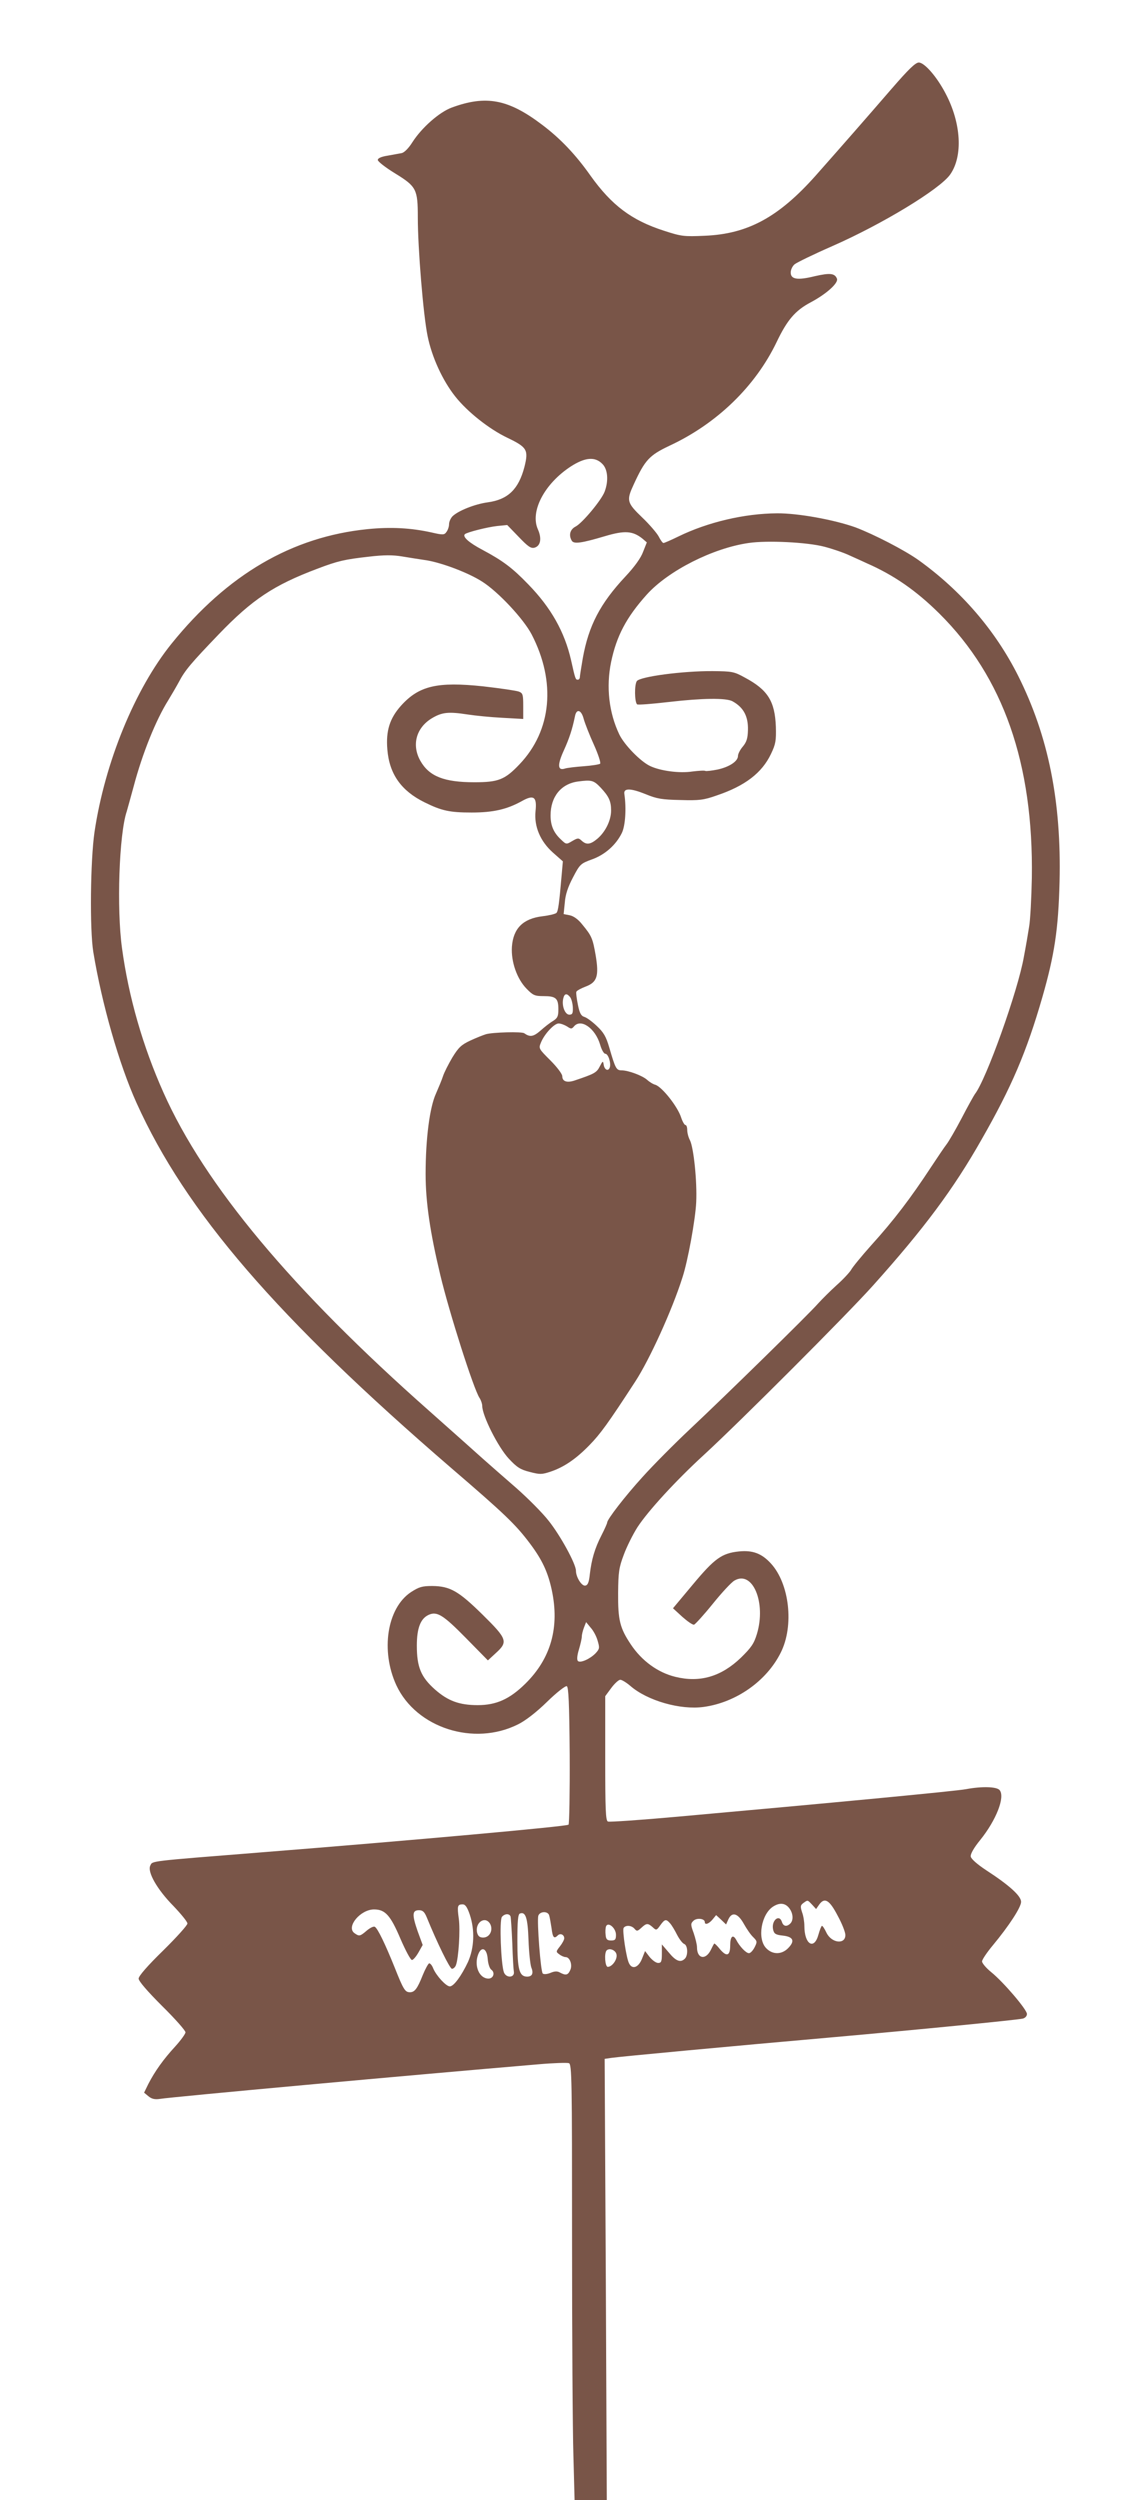 <?xml version="1.0" standalone="no"?>
<!DOCTYPE svg PUBLIC "-//W3C//DTD SVG 20010904//EN"
 "http://www.w3.org/TR/2001/REC-SVG-20010904/DTD/svg10.dtd">
<svg version="1.0" xmlns="http://www.w3.org/2000/svg"
 width="588pt" height="1280pt" viewBox="0 0 588 1280"
 preserveAspectRatio="xMidYMid meet">
<g transform="translate(0,1280) scale(0.1,-0.1)"
fill="#795548" stroke="none">
<path d="M4569 12348 c-127 -147 -253 -291 -392 -448 -189 -212 -347 -298
-567 -307 -108 -5 -121 -3 -210 26 -165 53 -267 130 -375 281 -76 108 -155
191 -248 261 -174 132 -288 153 -464 88 -64 -24 -153 -103 -200 -176 -20 -32
-42 -54 -56 -57 -12 -2 -44 -8 -72 -13 -32 -5 -50 -13 -50 -22 0 -8 40 -39 89
-69 109 -67 116 -81 116 -225 0 -158 28 -500 50 -607 22 -109 77 -228 141
-309 63 -80 175 -168 267 -212 102 -49 110 -62 88 -150 -30 -114 -84 -167
-189 -181 -65 -9 -151 -43 -180 -72 -9 -10 -17 -27 -17 -40 0 -12 -6 -30 -13
-39 -11 -16 -17 -17 -77 -3 -104 23 -207 29 -327 17 -387 -39 -718 -232 -1004
-586 -188 -233 -342 -608 -395 -965 -21 -145 -25 -499 -6 -615 44 -266 132
-574 221 -771 252 -559 720 -1101 1611 -1869 276 -237 331 -290 404 -387 63
-84 92 -146 112 -238 41 -191 -4 -351 -135 -480 -80 -79 -149 -110 -244 -110
-95 0 -153 22 -219 80 -72 64 -93 115 -93 225 0 89 19 138 60 157 43 20 75 0
191 -118 l113 -115 40 37 c64 58 60 72 -67 197 -124 122 -167 146 -258 147
-53 0 -68 -5 -110 -32 -122 -82 -155 -300 -74 -476 102 -219 398 -314 624
-200 37 18 95 63 148 115 48 47 94 83 101 80 9 -3 13 -85 15 -352 1 -192 -2
-353 -6 -357 -9 -9 -807 -81 -1577 -142 -578 -46 -553 -43 -565 -67 -17 -32
35 -123 118 -207 39 -41 72 -81 72 -90 0 -9 -56 -71 -125 -139 -79 -77 -125
-130 -125 -143 0 -13 45 -65 120 -140 66 -65 120 -126 120 -135 0 -8 -24 -41
-53 -73 -60 -65 -104 -127 -137 -191 l-22 -45 23 -19 c16 -13 32 -17 58 -13
59 10 1286 122 1937 177 78 7 149 9 158 6 15 -6 16 -84 16 -895 0 -489 3 -991
7 -1115 l6 -227 83 0 82 0 -5 1129 -6 1130 34 5 c38 6 615 60 1139 106 418 37
937 88 968 95 13 3 22 13 22 24 0 22 -119 162 -183 214 -26 21 -47 46 -47 55
0 9 25 46 55 82 83 100 145 195 145 223 0 30 -59 84 -179 162 -47 31 -77 58
-79 70 -2 13 17 46 49 85 82 102 128 220 99 255 -15 18 -91 20 -171 5 -51 -10
-696 -71 -1478 -141 -188 -17 -349 -28 -357 -25 -12 4 -14 60 -14 324 l0 318
31 42 c17 23 38 42 46 42 8 0 31 -14 51 -31 87 -76 257 -125 377 -108 166 23
322 133 394 278 69 137 45 353 -51 457 -47 51 -93 68 -163 61 -88 -9 -125 -36
-236 -169 l-102 -122 48 -44 c26 -23 53 -42 60 -40 6 2 50 50 96 107 46 57 96
111 111 119 93 54 163 -113 115 -273 -15 -50 -29 -70 -82 -122 -101 -97 -210
-129 -336 -98 -90 22 -172 82 -228 166 -56 84 -66 124 -65 264 1 105 4 129 29
195 15 41 47 105 70 141 54 83 197 239 340 370 186 171 731 716 868 869 259
289 410 491 554 745 154 269 231 449 312 730 62 216 82 347 88 590 10 411 -57
746 -212 1055 -117 233 -292 436 -511 593 -72 51 -227 131 -322 167 -109 39
-295 73 -402 72 -167 -1 -354 -45 -504 -118 -39 -19 -73 -34 -78 -34 -4 0 -15
15 -24 33 -9 17 -47 62 -85 98 -79 76 -81 87 -43 169 58 126 80 149 183 198
243 113 440 304 549 531 54 113 95 161 174 203 81 43 143 99 135 121 -11 28
-35 31 -114 13 -89 -22 -123 -16 -123 19 0 14 9 33 20 42 11 9 97 51 193 93
255 112 552 292 604 367 66 94 56 263 -23 413 -45 87 -109 160 -138 160 -17 0
-53 -35 -137 -132z m-1484 -1923 c28 -27 33 -86 12 -142 -16 -43 -114 -161
-149 -179 -29 -15 -36 -45 -19 -73 11 -17 49 -12 170 24 101 30 142 27 192
-13 l22 -19 -19 -48 c-11 -31 -44 -77 -91 -127 -129 -138 -188 -251 -218 -418
-8 -47 -15 -91 -15 -97 0 -7 -5 -13 -10 -13 -12 0 -13 1 -35 100 -33 145 -103
269 -219 388 -81 84 -130 121 -235 177 -70 37 -103 67 -90 80 11 10 113 36
166 42 l51 5 59 -61 c47 -49 62 -60 81 -55 31 9 38 47 17 94 -41 92 34 234
169 322 73 47 124 51 161 13z m1137 -424 c42 -11 101 -31 130 -45 29 -13 69
-31 88 -40 139 -61 253 -140 372 -258 327 -325 482 -768 473 -1353 -2 -104 -8
-217 -14 -250 -5 -33 -17 -103 -27 -155 -30 -172 -193 -629 -251 -702 -5 -7
-36 -62 -67 -122 -32 -61 -67 -121 -78 -135 -11 -14 -46 -66 -79 -116 -105
-160 -191 -273 -307 -401 -49 -55 -96 -112 -103 -126 -8 -13 -41 -49 -74 -78
-32 -29 -75 -72 -95 -94 -49 -56 -471 -469 -654 -641 -82 -77 -192 -188 -245
-247 -91 -100 -181 -217 -181 -233 0 -4 -13 -34 -29 -65 -35 -68 -51 -124 -60
-200 -4 -40 -10 -56 -23 -58 -18 -4 -48 43 -48 76 0 35 -80 181 -140 256 -32
41 -107 116 -166 168 -59 51 -135 118 -169 148 -33 30 -157 140 -275 245 -704
622 -1152 1158 -1363 1632 -105 235 -178 488 -212 738 -28 203 -15 584 24 700
5 17 21 75 36 130 44 166 113 338 177 440 17 28 41 69 54 93 32 61 62 96 204
244 172 179 282 252 505 336 105 40 140 48 265 62 76 9 123 9 170 1 36 -6 93
-15 127 -20 81 -14 213 -64 283 -109 82 -52 211 -190 253 -270 126 -243 103
-492 -62 -665 -75 -79 -108 -92 -231 -92 -155 0 -232 30 -277 110 -45 80 -22
168 58 217 53 32 86 35 184 20 39 -6 118 -14 178 -17 l107 -6 0 66 c0 59 -2
66 -22 74 -13 5 -95 17 -183 27 -235 25 -329 3 -421 -99 -58 -65 -78 -129 -70
-224 10 -126 71 -212 191 -271 87 -43 128 -52 241 -52 110 0 180 16 256 58 62
35 79 23 71 -51 -8 -78 24 -154 89 -212 l51 -45 -6 -68 c-13 -150 -18 -187
-27 -196 -5 -5 -37 -13 -71 -17 -100 -12 -150 -62 -157 -156 -5 -77 26 -165
75 -215 33 -34 42 -38 88 -38 62 0 75 -11 75 -67 0 -36 -4 -45 -27 -60 -16 -9
-45 -32 -65 -50 -36 -31 -53 -34 -83 -13 -12 9 -162 5 -196 -5 -13 -4 -49 -18
-79 -32 -47 -22 -61 -35 -93 -87 -20 -34 -42 -77 -48 -96 -6 -19 -23 -59 -36
-89 -32 -70 -53 -230 -53 -412 0 -143 23 -299 75 -516 46 -193 171 -585 201
-630 8 -12 14 -31 14 -41 0 -50 81 -211 136 -270 41 -44 59 -56 107 -68 53
-14 63 -13 106 1 69 23 131 65 200 136 55 56 96 112 235 326 73 112 188 364
241 531 28 84 67 299 71 387 5 107 -13 279 -32 317 -8 15 -14 38 -14 53 0 14
-4 25 -9 25 -5 0 -15 17 -22 38 -18 57 -98 157 -132 168 -12 3 -31 15 -42 25
-24 22 -97 49 -131 49 -27 0 -32 9 -63 116 -17 58 -29 78 -64 111 -24 23 -53
44 -65 47 -16 5 -24 21 -32 62 -6 30 -10 59 -8 66 2 6 24 18 48 27 58 22 69
53 51 160 -15 86 -20 99 -68 157 -21 27 -45 44 -65 48 l-31 6 6 59 c3 41 16
80 42 129 35 67 39 71 97 92 67 24 123 74 153 135 18 37 24 125 13 200 -5 31
32 30 109 -1 58 -24 84 -28 178 -30 96 -3 120 0 185 23 146 49 233 116 279
213 24 50 27 68 25 139 -5 131 -41 189 -159 252 -56 31 -66 32 -165 33 -153 1
-371 -28 -388 -51 -13 -18 -12 -106 1 -119 3 -4 77 2 164 12 172 20 291 21
324 4 57 -31 82 -77 80 -148 -1 -42 -7 -61 -26 -84 -14 -16 -25 -38 -25 -48 0
-28 -45 -57 -105 -70 -30 -6 -58 -9 -62 -7 -5 3 -34 1 -67 -3 -66 -10 -163 3
-216 28 -49 23 -132 108 -158 162 -53 111 -68 243 -42 370 28 134 78 229 183
346 110 122 339 238 522 264 94 14 299 4 387 -19z m-1232 -883 c7 -24 30 -83
52 -131 22 -49 36 -92 32 -97 -5 -4 -43 -10 -84 -13 -41 -3 -85 -8 -97 -12
-37 -12 -39 19 -5 93 28 62 43 107 57 175 8 41 33 33 45 -15z m87 -351 c42
-45 53 -69 53 -117 0 -50 -29 -109 -70 -144 -36 -30 -56 -33 -81 -10 -16 15
-20 14 -48 -2 -30 -18 -31 -18 -57 7 -38 35 -54 72 -54 124 0 96 54 163 142
174 68 9 79 6 115 -32z m-157 -1072 c7 -9 13 -32 14 -53 1 -30 -2 -37 -18 -37
-22 0 -40 46 -31 83 6 26 18 28 35 7z m-16 -150 c21 -14 24 -14 36 0 35 42
109 -9 134 -94 7 -25 19 -46 26 -46 16 0 31 -50 23 -71 -8 -21 -27 -11 -31 15
-3 21 -5 20 -20 -9 -16 -32 -28 -38 -129 -72 -39 -13 -63 -5 -63 22 0 11 -26
46 -61 81 -60 60 -61 61 -48 92 18 44 68 97 90 97 11 0 30 -7 43 -15z m157
-3145 c11 -37 10 -42 -10 -64 -29 -30 -79 -52 -91 -40 -6 6 -4 29 5 58 8 27
15 57 15 67 0 10 5 30 11 46 l11 28 23 -28 c14 -15 30 -45 36 -67z m1099
-1352 l20 -22 16 23 c28 39 53 23 95 -58 22 -40 39 -84 39 -98 0 -50 -71 -42
-97 12 -9 19 -19 35 -23 35 -3 0 -11 -20 -18 -45 -22 -81 -72 -50 -72 44 0 21
-5 53 -12 71 -9 29 -9 35 7 47 23 16 20 17 45 -9z m-115 -21 c18 -26 19 -59 3
-75 -18 -18 -36 -15 -43 8 -14 43 -56 6 -45 -40 5 -21 13 -26 50 -30 54 -6 63
-28 26 -65 -33 -33 -79 -33 -111 0 -48 48 -26 177 37 215 34 21 63 16 83 -13z
m-1639 -29 c27 -81 23 -171 -9 -243 -34 -72 -73 -125 -93 -125 -19 0 -69 54
-85 92 -6 16 -16 27 -21 26 -5 -2 -20 -29 -33 -61 -27 -68 -41 -87 -65 -87
-25 0 -33 12 -79 128 -48 119 -86 198 -101 207 -6 4 -24 -5 -41 -19 -35 -30
-39 -31 -64 -13 -43 32 31 121 101 121 57 0 84 -30 135 -150 26 -60 52 -109
59 -109 6 0 21 17 33 38 l22 39 -26 71 c-29 84 -28 107 7 107 19 0 28 -8 40
-37 53 -130 118 -263 129 -263 7 0 16 8 20 18 14 35 23 182 15 238 -9 66 -7
74 20 74 13 0 23 -14 36 -52z m301 -130 c2 -62 9 -125 14 -140 13 -31 5 -48
-21 -48 -40 0 -50 36 -50 181 0 101 3 139 13 142 29 11 40 -21 44 -135z m106
125 c3 -10 8 -39 12 -65 6 -49 13 -56 32 -37 13 13 33 4 33 -15 0 -7 -10 -26
-22 -41 -21 -27 -21 -28 -3 -41 10 -8 25 -14 32 -14 22 0 36 -40 24 -66 -12
-27 -23 -29 -53 -13 -14 8 -28 7 -49 -2 -18 -7 -34 -8 -39 -3 -11 11 -30 266
-23 295 7 24 50 26 56 2z m-198 -5 c2 -7 6 -69 9 -138 2 -69 6 -134 8 -145 5
-31 -39 -34 -51 -3 -15 41 -24 268 -10 284 14 17 38 18 44 2z m1195 -38 c14
-25 35 -56 48 -68 21 -21 21 -24 7 -52 -9 -17 -21 -30 -29 -30 -15 0 -48 35
-65 68 -17 31 -31 18 -31 -28 0 -54 -18 -60 -52 -20 -15 19 -29 32 -30 29 -2
-2 -10 -17 -18 -34 -27 -52 -70 -43 -70 15 0 14 -8 46 -17 73 -16 43 -16 49
-1 63 16 16 58 12 58 -7 0 -16 21 -9 40 14 l18 22 26 -24 25 -24 12 27 c19 40
49 30 79 -24z m-1299 -1 c16 -31 -3 -69 -36 -69 -18 0 -26 7 -31 24 -13 53 42
90 67 45z m921 4 c9 -10 25 -37 36 -59 12 -23 28 -44 37 -47 18 -8 20 -58 3
-75 -22 -22 -46 -13 -82 31 l-36 42 0 -47 c0 -41 -3 -48 -19 -48 -11 0 -30 14
-44 31 l-23 30 -16 -40 c-18 -45 -50 -56 -66 -23 -14 26 -35 168 -28 181 10
16 41 14 56 -4 12 -14 15 -13 35 5 26 24 33 25 58 3 18 -17 20 -17 39 10 23
32 30 33 50 10z m-277 -59 c0 -24 -4 -29 -25 -29 -20 0 -26 6 -28 28 -2 16 -1
36 2 44 10 26 51 -8 51 -43z m-657 -123 c2 -26 10 -50 19 -56 20 -15 10 -45
-15 -45 -47 0 -75 65 -53 123 17 45 45 32 49 -22z m660 21 c4 -25 -23 -62 -45
-62 -14 0 -19 70 -6 84 15 15 48 1 51 -22z"/>
</g>
</svg>
